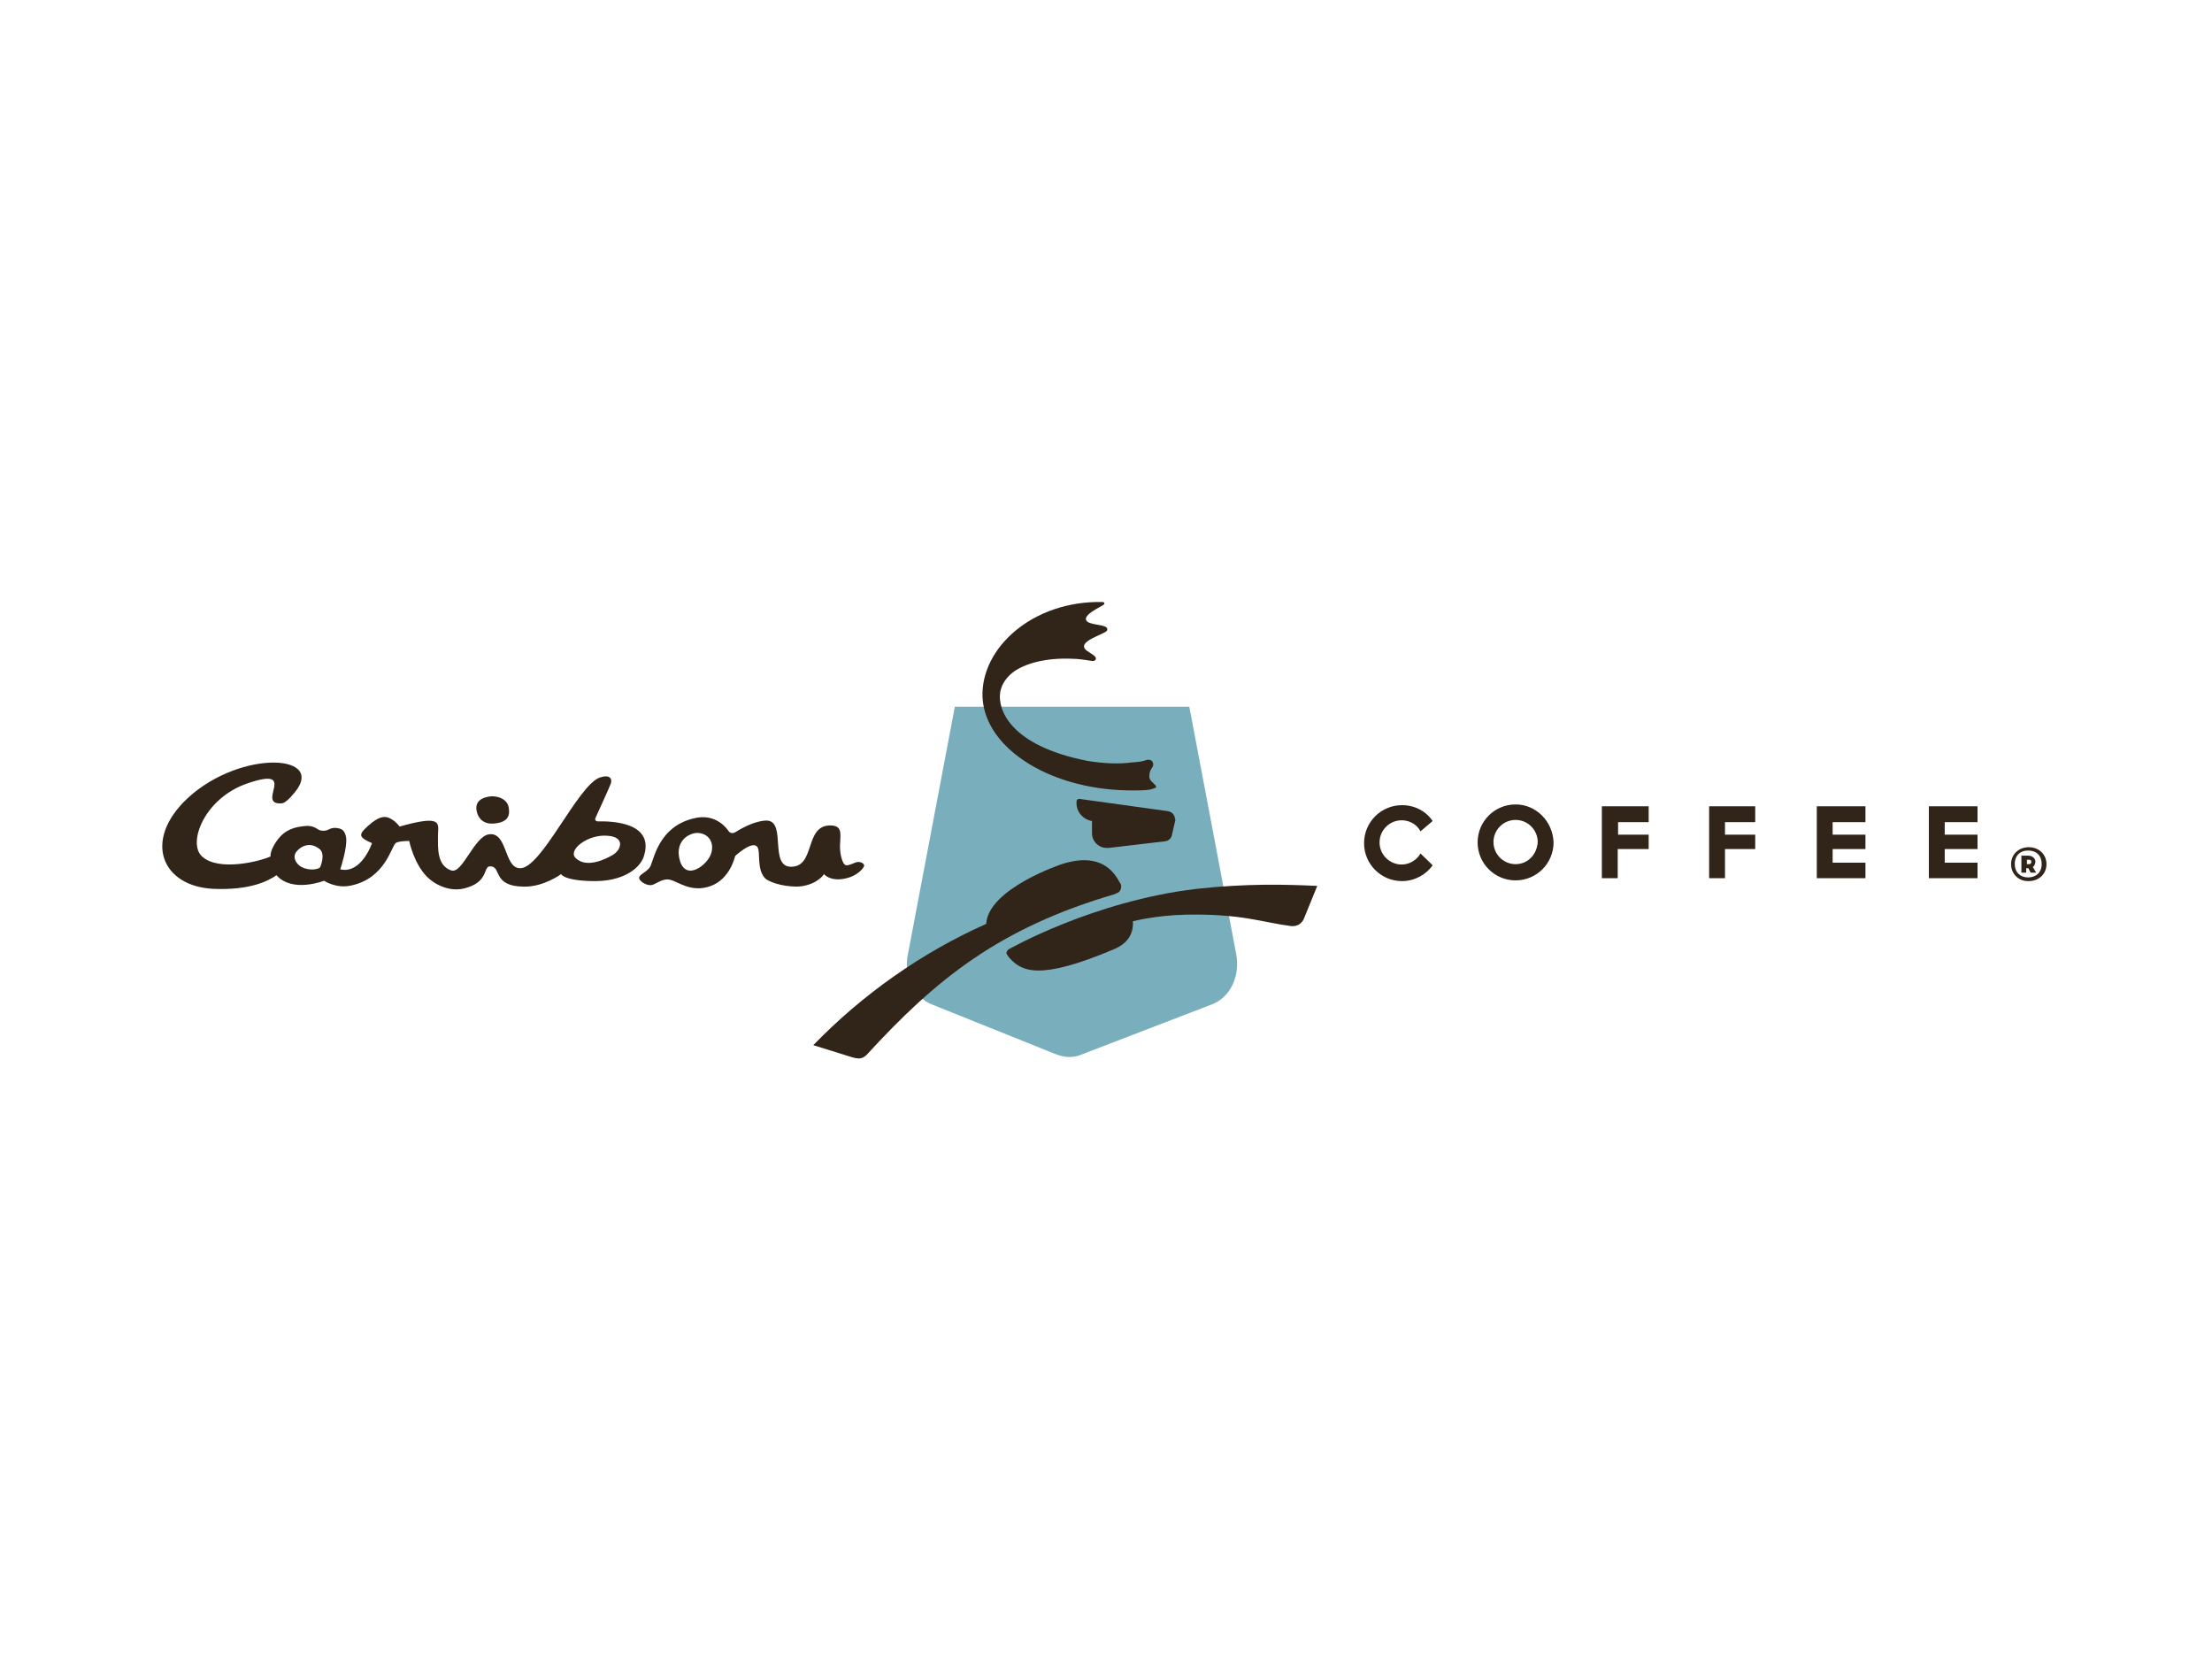 <?xml version="1.0" encoding="utf-8"?>
<!-- Generator: Adobe Illustrator 26.0.3, SVG Export Plug-In . SVG Version: 6.00 Build 0)  -->
<svg version="1.0" id="katman_1" xmlns="http://www.w3.org/2000/svg" xmlns:xlink="http://www.w3.org/1999/xlink" x="0px" y="0px"
	 viewBox="0 0 600 450" style="enable-background:new 0 0 600 450;" xml:space="preserve">
<style type="text/css">
	.st0{fill:#312418;}
	
		.st1{clip-path:url(#SVGID_00000155860325146449473130000013935105892695568261_);fill-rule:evenodd;clip-rule:evenodd;fill:#312418;}
	.st2{clip-path:url(#SVGID_00000155860325146449473130000013935105892695568261_);fill:#312418;}
	.st3{clip-path:url(#SVGID_00000155860325146449473130000013935105892695568261_);fill:#79AFBC;}
</style>
<g>
	<path class="st0" d="M467.9,230.3h8.2v-3.9h-8.2V223h8.2v-4.3h-12.5v19.5h4.3V230.3z M438.9,230.3h8.3v-3.9h-8.3V223h8.3v-4.3
		h-12.7v19.5h4.3V230.3z M411.1,218.2c-5.7,0-10.3,4.6-10.3,10.3c0,5.7,4.6,10.3,10.3,10.3c5.7,0,10.3-4.6,10.3-10.3
		C421.2,222.8,416.7,218.2,411.1,218.2L411.1,218.2z M411.1,234.4c-3.3,0-6-2.7-6-6c0-3.3,2.7-6,6-6c3.3,0,6,2.7,6,6
		C416.9,231.8,414.4,234.4,411.1,234.4L411.1,234.4z M385.3,231.5c-1,1.8-3,3-5.1,3c-3.3,0-6-2.7-6-6c0-3.3,2.7-6,6-6
		c2.2,0,4.2,1.2,5.1,3l3.3-2.8c-1.8-2.7-4.9-4.3-8.3-4.3c-5.7,0-10.3,4.6-10.3,10.3c0,5.7,4.6,10.3,10.3,10.3c3.4,0,6.6-1.8,8.3-4.3
		L385.3,231.5z M506,234h-8.9v-3.7h8.9v-3.9h-8.9V223h8.9v-4.3h-13.2v19.5H506V234z M536.4,234h-8.9v-3.7h8.9v-3.9h-8.9V223h8.9
		v-4.3h-13.2v19.5h13.2V234z M536.4,234"/>
	<g>
		<defs>
			<rect id="SVGID_1_" x="44" y="163" width="512" height="125"/>
		</defs>
		<clipPath id="SVGID_00000133501995781622085520000017983751749774810547_">
			<use xlink:href="#SVGID_1_"  style="overflow:visible;"/>
		</clipPath>
		
			<path style="clip-path:url(#SVGID_00000133501995781622085520000017983751749774810547_);fill-rule:evenodd;clip-rule:evenodd;fill:#312418;" d="
			M133.8,223.4c3.7-0.3,4.6-1.8,4.2-4.3c-0.4-2.7-3.7-3.4-5.5-3c-1.8,0.3-3.3,1.2-3.3,3C129.2,220.6,130.1,223.6,133.8,223.4
			L133.8,223.4z M133.8,223.4"/>
		<path style="clip-path:url(#SVGID_00000133501995781622085520000017983751749774810547_);fill:#312418;" d="M162.2,222.8
			c-0.6,0-0.9-0.4-0.7-0.9c0,0,3.9-8.5,4.2-9.4c0.4-1.3-0.3-2.5-3-1.6c-6,2.1-15.9,24.9-21.7,24.6c-4.3-0.1-3.3-9.8-8.3-9.2
			c-4,0.4-7.3,10.9-10.3,9.8c-4-1.3-3.6-6.4-3.6-9.5c0-3.1,1.6-5.8-10.4-2.4c-0.5-0.6-1.5-1.9-3.3-2.5c-1.6-0.4-3.3,0.4-6.1,3.1
			c-1.8,1.8-1.3,2.5,1.9,3.9c-0.7,2.1-3.7,8.3-8.6,7.1c0,0,1.9-5.7,1.6-8.5c-0.3-1.8-0.9-2.5-2.5-2.7c-2.1-0.3-2.2,1-4.2,0.7
			c-1.3-0.1-1.6-1.6-4.9-1.2c-4,0.4-5.7,2.1-6.7,3.3c-1.5,1.8-2.4,4-2.2,4.9c-2.7,1.3-14.1,4.2-18.6,0c-4-3.6,0.6-15.8,12.3-19.8
			c14.3-4.9,1.9,6,9.4,5.4c0.9-0.1,2.5-1.8,2.7-2.1c10.6-11.3-13.7-12.8-28.3,0.7c-12.3,11.5-7,24,7.1,24.6c9.8,0.4,14.7-2.1,17-3.7
			c4.3,4.9,12.9,1.5,12.9,1.5s3.3,2.2,7.3,1.3c9.2-1.9,10.9-10.4,12.1-11.5c0.7-0.6,3.7-0.6,3.7-0.6s1.2,6.1,4.9,9.8
			c1.8,1.8,6.2,4.5,11,2.8c5.6-1.8,4.2-5.7,6-5.7c3.3-0.1,0.4,5.4,9.2,5.5c5.4,0.1,10.1-3.4,10.1-3.4s0.7,1.8,8.8,1.9
			c8,0.1,12.5-3.4,13.6-6.6C177.7,223.1,166.1,222.7,162.2,222.8L162.2,222.8z M86.8,235.3c-1.2,0.9-4.2,0.7-5.7-0.6
			c-1-0.9-1.6-2.2-0.9-3.4c0.6-1,3.4-3.6,6.6-0.9C88.3,231.8,86.9,235.2,86.8,235.3L86.8,235.3z M166.2,231.9
			c-2.2,1.3-7.1,3.6-10,0.9c-2.4-2.2,3.3-6.6,8.6-6.1C169.7,227,168.5,230.6,166.2,231.9L166.2,231.9z M232.8,233.8
			c-0.9,0-2.2,1-3.3,0.9c-1-0.1-1.9-3.4-1.6-6.3c0.1-2.4,0.5-4.5-2.7-4.5c-7.1,0-3.9,11.3-10.7,11.2c-5.8-0.1-1.3-11.9-6.2-12.5
			c0,0-3-0.5-8.8,3.1c-1,0.6-1.6,0.1-1.9-0.3c0,0-3.1-5.1-9.5-3.4c-9.1,2.2-10.6,10.4-11.6,12.8c-0.6,1.5-2.8,2.2-3.1,3.1
			c-0.3,0.9,1.6,2.2,3,2.2s3-1.9,5.2-1.5c2.2,0.4,5.7,3.6,11,1.8c5.5-1.9,6.8-8.2,6.8-8.2s4.6-4.3,6-2.5c1,1.2-0.3,6.1,2.2,8.6
			c1.5,1.3,6.2,2.5,9.8,2.1c4.6-0.7,6.1-3.3,6.1-3.3s1.5,1.9,5.2,1.3c3.9-0.6,5.7-3.1,5.7-3.6C234.4,234.3,233.7,233.8,232.8,233.8
			L232.8,233.8z M192.9,231.5c-0.9,3-6.8,7.7-8.5,1.9c-1.6-5.8,3.3-7.9,5.5-7.4C192.3,226.4,193.8,228.6,192.9,231.5L192.9,231.5z
			 M192.9,231.5"/>
		<path style="clip-path:url(#SVGID_00000133501995781622085520000017983751749774810547_);fill:#79AFBC;" d="M335.3,258.7l-12.7-67
			h-63.6l-12.7,67c-1.3,5.8,1.5,11.9,6.6,13.8l33.6,13.5c1.2,0.4,2.2,0.7,3.4,0.7c1,0,2.2-0.1,3.3-0.6l35.1-13.5
			C333.7,270.8,336.5,264.7,335.3,258.7L335.3,258.7z M335.3,258.7"/>
		<path style="clip-path:url(#SVGID_00000133501995781622085520000017983751749774810547_);fill:#312418;" d="M313.6,213.5
			c0-0.1-0.1-0.3-0.1-0.4l-1-1c-0.5-0.4-0.9-1.2-0.7-1.9c0-0.5,0.1-0.9,0.3-1.3l0.6-1c0.1-0.1,0.1-0.3,0.1-0.6
			c0-0.6-0.4-1.2-1.2-1.2h-0.5c-1.2,0.5-2.5,0.6-4,0.7c-3.7,0.5-7.7,0.3-12.1-0.4c-21.3-4.2-24.4-14.1-23.7-18.6
			c0.3-1.8,1.2-3.3,2.5-4.6c3-3,9.5-4.9,17.3-4.5c1.8,0,5.2,0.6,5.2,0.6c0.5,0,0.7-0.1,0.9-0.4c0.4-0.9-1.2-1.5-2.4-2.4
			c-3.3-2.5,5.2-4.5,5.5-5.5c0.6-1.6-3.3-1.3-5.1-2.2c-2.7-1.6,3.7-4.3,4.2-4.8c0.3-0.3,0.2-0.7-0.4-0.7
			c-18.8-0.4-33,12.4-32.5,25.8c0.7,14.3,19.2,25.6,41.4,25.3c1.3,0,4.3,0,5.1-0.6C313.4,213.8,313.6,213.6,313.6,213.5L313.6,213.5
			z M318.7,222.2c0-1.2-0.9-2.1-2.1-2.2l-23.8-3.3h-0.1c-0.4,0-0.7,0.3-0.7,0.7v0.4c0,2.5,1.8,4.5,4.2,4.9v3.3c0,2.2,1.8,4,4,4h0.5
			l15.3-1.8c1-0.1,1.8-0.9,1.9-1.8l0.9-3.9V222.2z M302.9,242.3c0.9-0.3,1.3-1.2,1.2-2.1c0-0.3-0.2-0.6-0.3-0.7
			c-1.6-3-5.2-8.5-15.8-5.1c0,0-19.9,6.6-20.5,16.2c-17.7,7.9-33.6,19.2-46.9,32.9l10.6,3.3c0,0,1,0.3,1.8,0.3s1.5-0.4,2.1-1
			c18.8-20.5,35.9-34.4,67.4-43.6C302.6,242.3,302.9,242.3,302.9,242.3L302.9,242.3z M302.9,242.3"/>
	</g>
	<path class="st0" d="M324.6,241.1c-28.1,3.3-51,16.4-51,16.4c-0.3,0.2-0.6,0.6-0.6,1c0,0.3,0.3,0.7,0.7,1.2
		c3.4,3.9,8.3,6.3,28.4-2.2c3.6-1.5,5.4-4,5.2-7.6c0,0,6-1.6,14.3-1.8c15.2-0.3,20.8,2.1,28.6,3.1h0.7c1.2-0.1,2.1-0.7,2.7-1.8
		l3.7-9.1C348.9,239.9,338.2,239.6,324.6,241.1L324.6,241.1z M324.6,241.1"/>
	<path class="st0" d="M545.5,234.4c0-2.7,2.1-4.6,4.8-4.6c2.7,0,4.8,1.9,4.8,4.6c0,2.7-2.1,4.6-4.8,4.6
		C547.6,239.1,545.5,237.1,545.5,234.4L545.5,234.4z M553.8,234.4c0-2.4-1.5-3.7-3.7-3.7c-2.1,0-3.6,1.3-3.6,3.7
		c0,2.2,1.5,3.6,3.6,3.6C552.2,238,553.8,236.7,553.8,234.4L553.8,234.4z M552.3,236.7h-1.5l-0.6-1.2h-0.6v1.2h-1.3v-4.6h1.9
		c1.2,0,1.9,0.9,1.9,1.6c0,0.6-0.3,1.2-0.7,1.5L552.3,236.7z M550.4,234.4c0.1,0,0.6-0.1,0.6-0.6c0-0.5-0.3-0.6-0.6-0.6h-0.6v1.2
		H550.4z M550.4,234.4"/>
</g>
</svg>
